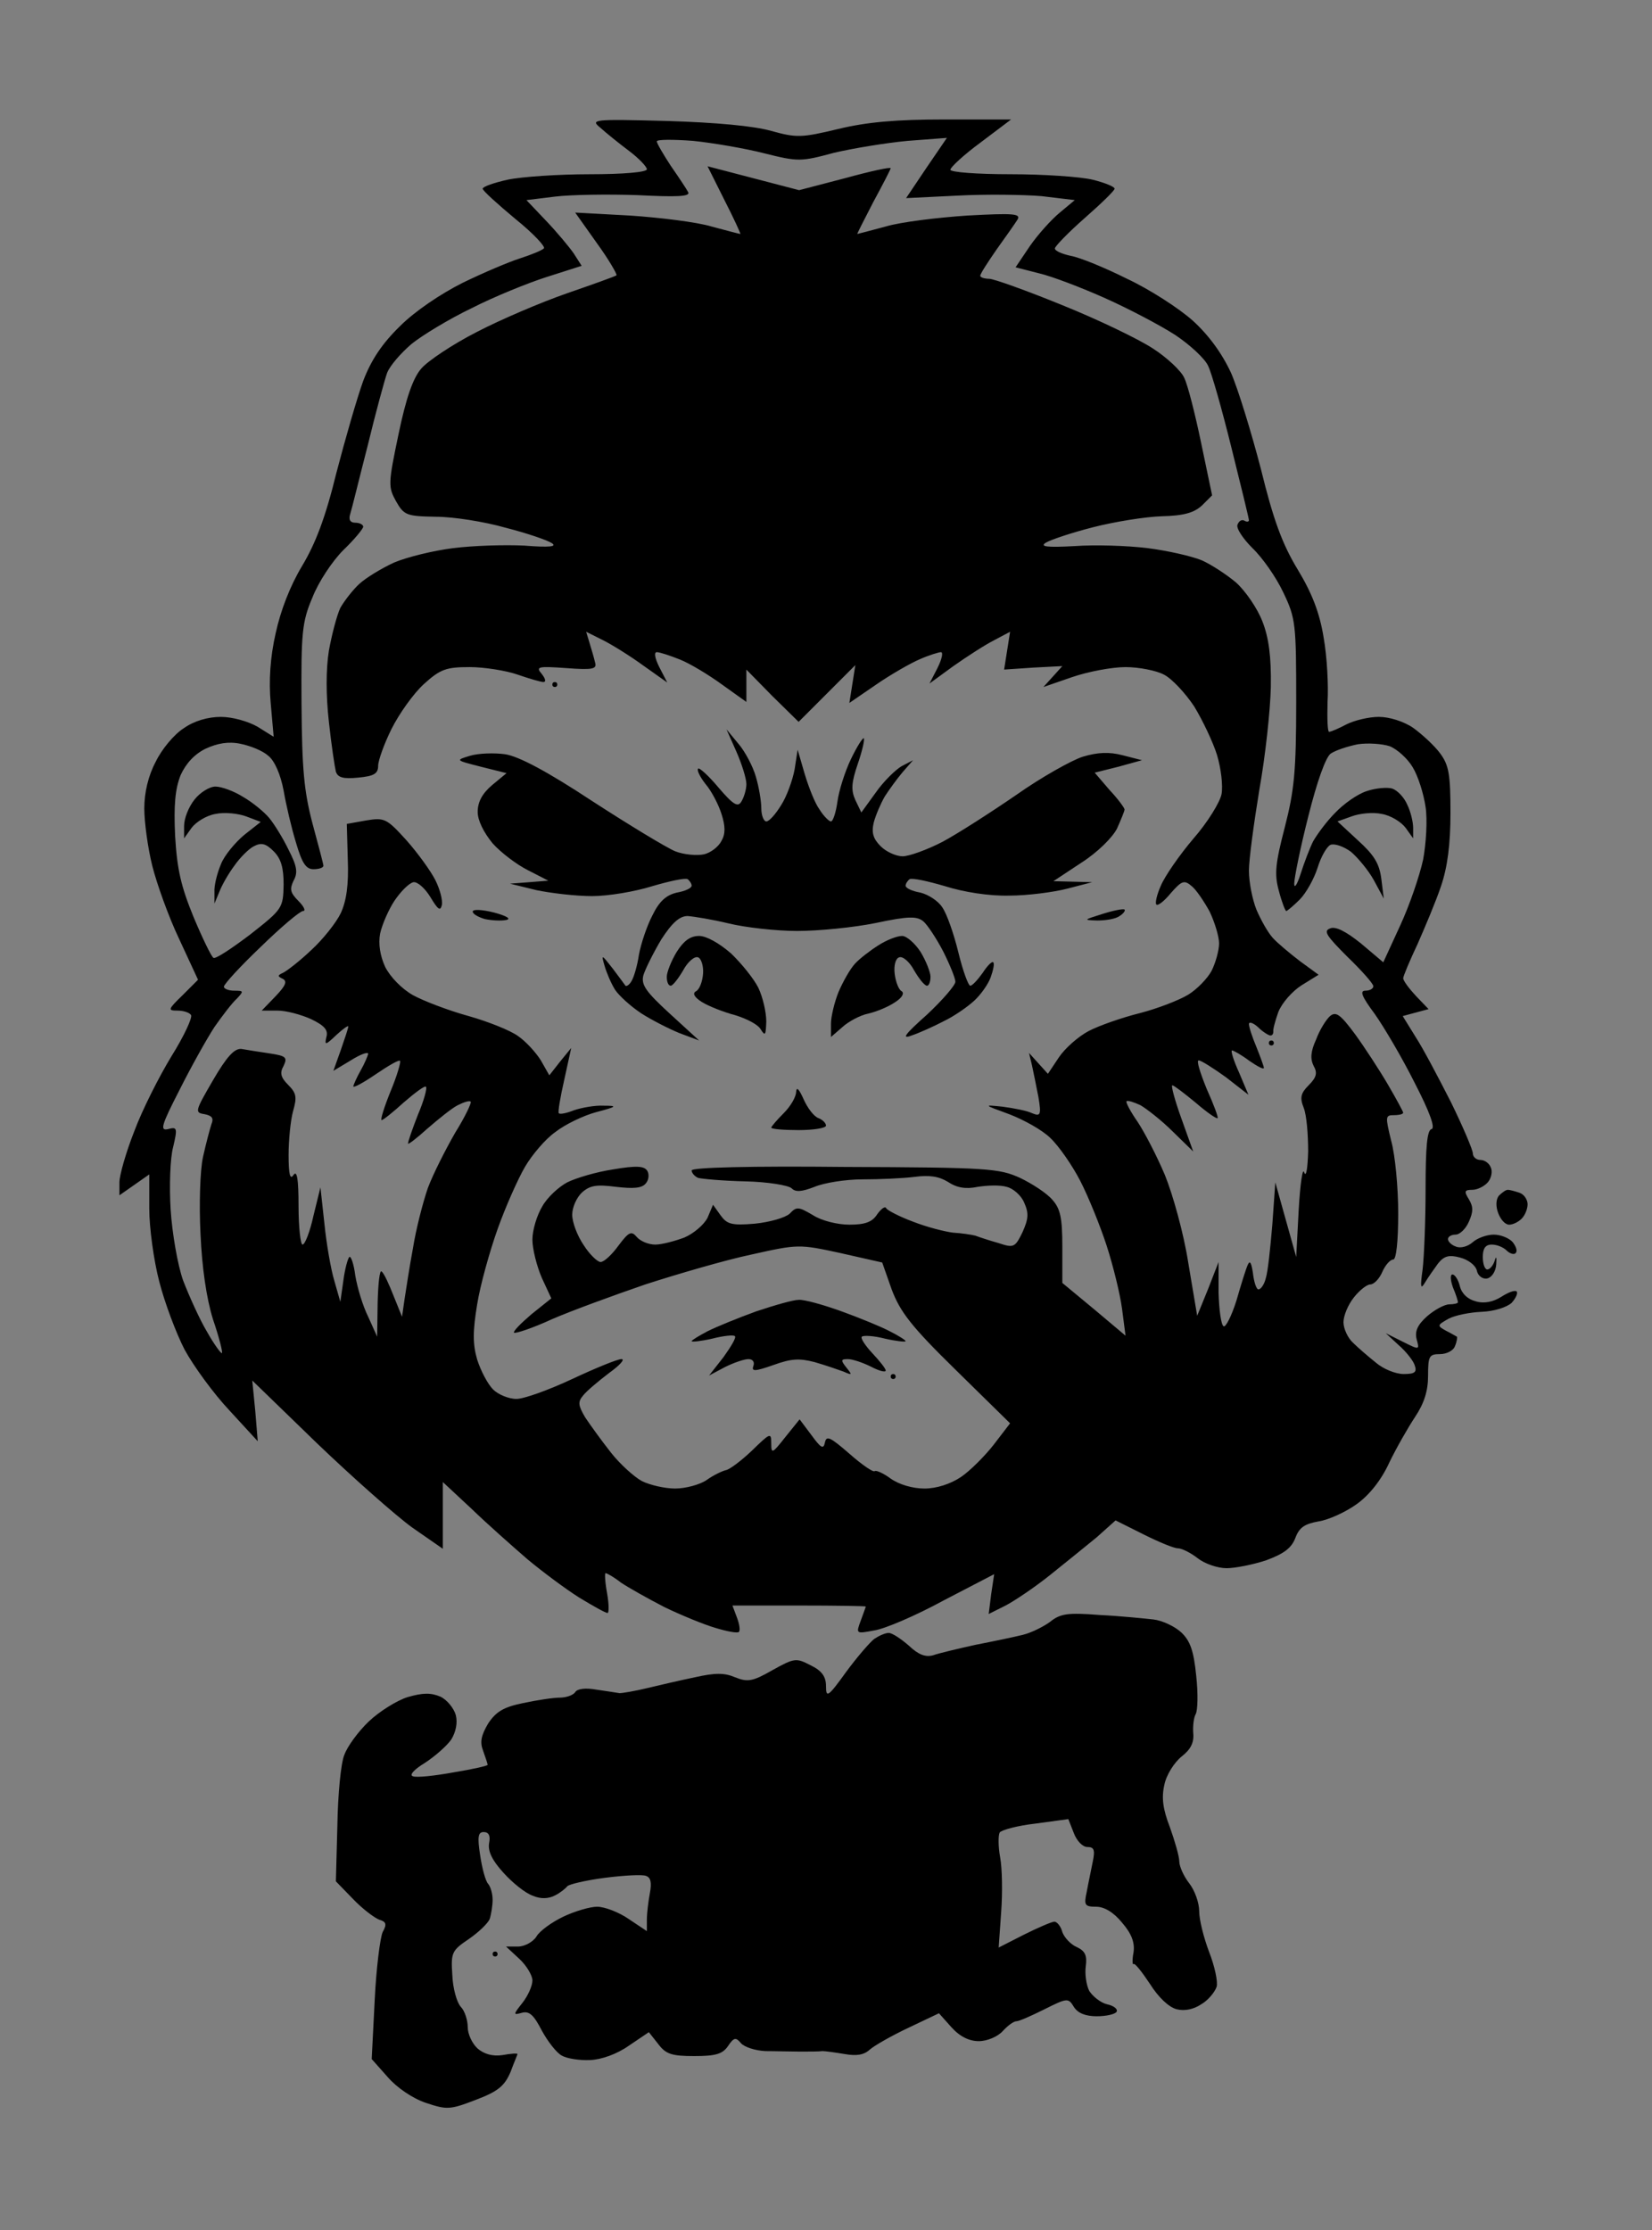 <?xml version="1.0" standalone="no"?>
<!DOCTYPE svg PUBLIC "-//W3C//DTD SVG 20010904//EN"
 "http://www.w3.org/TR/2001/REC-SVG-20010904/DTD/svg10.dtd">
<svg version="1.0" xmlns="http://www.w3.org/2000/svg"
 width="100%" height="100%" viewBox="0 0 332 448"
 preserveAspectRatio="xMidYMid meet">
<rect width="332" height="448" fill="#7f7f7f" stroke="none"/><g transform="translate(0,448) scale(0.1,-0.1)"
fill="#000000" stroke="none">
<path d="M1340 4237 c-150 4 -154 3 -133 -14 11 -10 37 -31 57 -46 20 -15 36
-32 36 -37 0 -6 -48 -10 -115 -10 -62 0 -137 -5 -165 -11 -27 -6 -50 -14 -50
-18 0 -4 30 -31 66 -61 36 -29 61 -56 57 -59 -4 -4 -26 -13 -48 -20 -22 -7
-74 -29 -115 -49 -44 -22 -96 -57 -126 -87 -36 -35 -58 -68 -74 -110 -12 -33
-36 -116 -54 -185 -22 -90 -42 -142 -69 -187 -24 -40 -43 -89 -53 -135 -11
-48 -14 -96 -10 -140 l6 -68 -32 20 c-19 11 -51 20 -74 20 -26 0 -54 -8 -75
-23 -19 -12 -44 -42 -56 -67 -15 -28 -23 -62 -23 -94 0 -27 7 -79 16 -115 9
-36 33 -103 54 -147 l38 -82 -31 -31 c-30 -29 -30 -31 -10 -31 12 0 24 -4 27
-9 3 -5 -14 -42 -39 -82 -25 -41 -59 -108 -75 -151 -17 -43 -30 -89 -30 -103
l0 -26 30 21 30 21 0 -69 c0 -38 9 -104 20 -146 11 -43 34 -104 51 -137 18
-33 58 -88 90 -122 l57 -62 -5 61 -6 61 130 -126 c72 -69 158 -145 191 -169
l62 -43 0 67 0 67 58 -54 c31 -30 82 -75 112 -101 30 -25 77 -60 104 -77 28
-17 53 -31 57 -31 3 0 3 18 -1 40 -4 22 -5 40 -3 40 3 0 17 -8 31 -19 15 -10
54 -32 87 -49 33 -16 79 -35 103 -42 23 -7 44 -11 47 -8 3 3 1 16 -4 29 l-9
24 134 0 c74 0 134 -1 134 -2 0 -1 -5 -14 -10 -28 -10 -27 -10 -27 27 -20 21
3 84 30 139 60 l102 53 -6 -40 -5 -40 34 17 c19 10 59 37 89 61 30 24 72 58
94 76 l38 34 56 -28 c30 -15 61 -28 69 -28 8 0 26 -9 40 -20 14 -11 40 -20 58
-20 17 0 53 7 80 16 35 13 50 24 58 44 8 22 19 29 47 34 20 3 55 19 77 35 25
18 49 48 65 83 14 29 38 71 52 92 18 27 26 52 26 82 0 40 2 44 24 44 13 0 27
7 30 16 4 9 5 18 4 19 -2 1 -12 7 -22 12 -18 10 -18 11 5 24 13 7 43 13 67 14
25 1 50 9 60 18 8 9 13 19 10 23 -4 3 -17 -2 -31 -11 -16 -10 -34 -14 -51 -9
-16 4 -28 15 -32 30 -3 13 -10 24 -15 24 -5 0 -4 -12 1 -26 6 -14 10 -27 10
-30 0 -2 -8 -4 -17 -4 -10 0 -30 -11 -45 -24 -19 -17 -25 -30 -21 -46 6 -22 6
-22 -28 -5 l-34 17 26 -24 c15 -13 29 -31 32 -40 5 -14 1 -18 -22 -18 -16 0
-41 10 -56 23 -15 12 -36 30 -46 40 -10 9 -19 28 -19 41 0 13 9 35 21 50 11
14 26 26 33 26 7 0 18 11 24 25 6 14 16 25 22 25 6 0 10 36 10 93 0 51 -6 116
-14 145 -12 49 -12 52 5 52 11 0 19 2 19 5 0 2 -14 28 -31 57 -17 29 -47 75
-66 101 -29 39 -38 46 -50 36 -8 -7 -21 -28 -28 -47 -11 -24 -12 -39 -5 -53 8
-14 6 -23 -10 -39 -16 -16 -18 -25 -10 -45 6 -15 9 -54 9 -88 -1 -34 -4 -53
-8 -42 -3 11 -8 -23 -11 -75 l-5 -95 -21 75 -21 75 -6 -85 c-4 -47 -9 -95 -13
-107 -3 -13 -10 -23 -15 -23 -4 0 -9 15 -11 33 -3 20 -6 26 -10 17 -4 -8 -14
-41 -23 -72 -10 -32 -22 -55 -26 -52 -5 3 -9 33 -10 67 l0 62 -21 -54 -22 -54
-18 107 c-9 58 -31 137 -47 176 -16 38 -41 86 -55 107 -14 20 -24 39 -22 41 3
2 15 -2 28 -8 12 -7 42 -30 65 -53 l41 -40 -24 67 c-13 36 -21 66 -18 66 3 0
24 -16 47 -35 22 -19 42 -33 44 -31 2 1 -8 28 -22 59 -13 32 -21 57 -16 57 5
0 30 -16 55 -34 l45 -35 -19 45 c-11 24 -17 44 -14 44 3 0 19 -9 35 -21 16
-11 29 -18 29 -14 0 3 -7 22 -15 42 -8 19 -15 40 -15 46 0 5 8 3 18 -6 10 -10
22 -17 25 -17 4 0 6 3 6 8 -1 4 4 22 10 39 7 18 28 42 47 54 l34 21 -37 27
c-21 16 -46 37 -55 47 -10 11 -24 36 -33 57 -8 20 -15 55 -15 78 0 23 10 96
21 163 12 67 22 159 23 206 1 61 -4 99 -17 132 -10 26 -34 61 -53 78 -19 16
-51 37 -70 45 -20 8 -68 19 -108 24 -40 5 -106 7 -147 4 -56 -3 -70 -1 -57 7
10 6 52 20 95 31 43 11 105 21 138 22 44 1 65 7 81 22 l20 20 -22 105 c-12 58
-27 117 -34 131 -6 14 -35 41 -63 59 -29 19 -110 58 -182 87 -71 29 -138 53
-147 53 -10 0 -18 3 -18 6 0 4 15 27 33 53 18 25 37 52 42 60 7 12 -9 13 -101
8 -60 -4 -134 -13 -164 -22 -30 -8 -56 -15 -57 -15 -1 0 14 29 32 64 19 35 35
66 35 68 0 3 -41 -6 -92 -20 l-92 -24 -92 24 -92 24 34 -68 c19 -37 33 -68 32
-68 -2 0 -28 7 -58 15 -30 9 -104 18 -164 22 l-110 6 44 -62 c24 -33 41 -63
39 -64 -2 -2 -47 -18 -99 -36 -52 -18 -134 -53 -182 -78 -49 -25 -98 -58 -111
-73 -17 -19 -31 -60 -46 -132 -21 -100 -21 -106 -5 -135 16 -28 21 -30 80 -31
35 0 98 -10 140 -22 43 -11 84 -25 93 -31 11 -7 -4 -9 -55 -5 -39 2 -103 0
-143 -5 -40 -5 -93 -18 -119 -29 -26 -12 -57 -31 -70 -43 -13 -12 -30 -34 -38
-48 -7 -15 -17 -53 -23 -86 -6 -37 -6 -90 0 -143 5 -47 12 -92 14 -100 4 -12
15 -15 45 -12 32 3 40 8 40 24 0 10 12 44 27 74 15 30 44 71 65 90 33 30 45
34 92 34 29 0 73 -7 96 -15 23 -8 47 -15 52 -15 6 0 4 7 -3 16 -13 15 -8 16
49 12 53 -4 62 -2 58 11 -2 9 -7 26 -11 39 l-7 23 34 -17 c18 -9 55 -32 81
-51 l48 -34 -16 31 c-9 18 -11 30 -5 30 6 0 27 -7 47 -15 20 -8 58 -31 84 -50
l49 -35 0 32 0 33 52 -53 53 -52 57 57 57 57 -6 -38 -6 -38 54 37 c29 20 69
43 88 51 18 8 38 14 42 14 5 0 2 -14 -7 -32 l-16 -31 48 35 c27 19 64 43 82
52 l32 17 -6 -38 -6 -38 59 4 58 3 -19 -21 -19 -21 58 20 c32 11 80 20 107 20
27 0 62 -7 77 -15 16 -8 43 -37 61 -64 17 -28 38 -72 46 -98 8 -27 12 -61 9
-78 -3 -16 -28 -57 -57 -90 -28 -33 -57 -75 -65 -94 -8 -18 -12 -35 -9 -38 3
-3 16 7 29 23 22 25 27 27 42 14 9 -7 25 -31 36 -51 10 -21 19 -50 19 -64 0
-14 -7 -39 -15 -55 -8 -15 -29 -37 -47 -48 -18 -11 -62 -28 -97 -37 -36 -9
-82 -25 -103 -36 -21 -11 -48 -35 -60 -53 l-22 -33 -19 21 -19 21 6 -25 c3
-14 9 -43 13 -64 6 -36 4 -39 -13 -32 -10 5 -37 10 -59 13 -39 4 -39 4 13 -15
29 -11 67 -32 83 -48 17 -16 44 -55 60 -86 16 -31 40 -90 53 -130 13 -40 27
-97 31 -127 l7 -54 -63 53 -64 53 0 73 c0 58 -4 76 -20 94 -11 13 -40 32 -65
44 -42 19 -64 21 -352 22 -188 2 -308 -1 -308 -7 0 -5 6 -12 13 -15 7 -2 50
-6 95 -7 45 -1 87 -8 93 -14 8 -8 20 -7 46 3 19 8 62 15 96 15 34 0 81 2 105
5 30 4 49 1 67 -10 18 -12 36 -15 60 -10 19 3 45 4 58 0 13 -3 29 -17 35 -31
10 -22 9 -33 -3 -60 -15 -31 -18 -32 -48 -22 -18 5 -39 12 -47 15 -8 2 -28 5
-45 6 -16 2 -52 11 -80 22 -27 10 -52 23 -54 27 -2 5 -10 -1 -18 -12 -10 -16
-25 -21 -56 -21 -24 0 -56 8 -73 19 -29 17 -33 18 -47 3 -9 -8 -40 -17 -70
-20 -47 -4 -56 -1 -69 17 l-15 21 -11 -26 c-7 -14 -28 -32 -47 -40 -19 -7 -45
-14 -58 -14 -14 0 -30 7 -37 15 -11 13 -16 11 -37 -17 -13 -18 -29 -33 -36
-33 -6 0 -22 15 -34 34 -13 19 -23 46 -23 61 0 15 9 35 20 45 16 14 29 16 68
11 35 -4 52 -3 60 7 6 7 7 18 3 25 -6 10 -22 11 -69 3 -33 -5 -74 -17 -92 -26
-17 -9 -40 -30 -50 -48 -11 -18 -20 -48 -20 -67 0 -19 9 -54 19 -77 l19 -41
-40 -32 c-21 -18 -37 -34 -35 -37 3 -2 37 9 76 27 39 17 124 48 188 70 65 21
161 49 213 60 94 21 96 21 179 3 l84 -19 19 -54 c17 -45 39 -74 129 -162 l109
-107 -33 -43 c-18 -23 -48 -53 -66 -65 -21 -14 -49 -23 -73 -23 -24 0 -51 8
-68 20 -15 11 -29 17 -32 15 -3 -3 -26 13 -51 35 -38 33 -46 37 -49 23 -3 -15
-8 -12 -27 14 l-24 32 -29 -36 c-26 -33 -28 -34 -28 -12 0 22 -2 21 -39 -15
-21 -20 -45 -38 -52 -39 -8 -2 -25 -10 -39 -20 -13 -9 -42 -17 -63 -17 -21 0
-51 7 -67 15 -15 8 -44 34 -62 57 -19 24 -42 56 -52 71 -14 24 -15 31 -4 44 7
9 31 29 52 45 21 15 33 28 25 28 -8 0 -52 -18 -99 -40 -47 -22 -97 -40 -112
-40 -16 0 -37 9 -47 19 -11 11 -25 38 -32 60 -9 31 -9 57 0 111 6 38 25 106
41 151 16 45 41 101 55 125 14 24 41 56 61 70 19 15 56 33 82 40 42 11 44 13
15 13 -17 1 -44 -4 -59 -9 -15 -6 -29 -9 -31 -6 -2 2 3 32 11 67 l14 64 -22
-27 -22 -28 -17 30 c-10 16 -30 38 -46 49 -15 11 -60 29 -99 40 -40 11 -90 30
-112 42 -23 13 -46 37 -56 57 -10 22 -14 46 -10 67 4 18 17 48 29 66 13 19 29
35 38 37 8 1 23 -12 34 -30 15 -25 20 -29 23 -16 2 10 -4 32 -13 50 -9 18 -35
54 -58 80 -40 44 -44 46 -81 40 l-39 -7 2 -72 c2 -51 -3 -83 -14 -107 -9 -19
-36 -53 -59 -74 -23 -22 -49 -42 -57 -46 -11 -5 -12 -7 -1 -12 10 -5 6 -14
-14 -35 l-28 -29 32 0 c17 0 47 -8 67 -17 27 -13 35 -22 31 -36 -4 -17 -2 -17
20 4 13 12 24 20 24 17 0 -3 -7 -24 -15 -47 l-15 -42 35 21 c19 12 35 18 35
13 -1 -4 -7 -19 -15 -33 -8 -14 -14 -28 -15 -32 0 -4 20 7 45 24 25 17 47 30
49 27 2 -2 -6 -30 -19 -61 -13 -32 -21 -58 -18 -58 3 0 23 16 45 36 22 19 42
34 44 31 3 -2 -4 -28 -16 -56 -11 -28 -20 -54 -20 -58 0 -3 18 11 39 30 22 19
49 41 61 47 12 6 24 10 26 7 2 -2 -11 -30 -31 -62 -19 -33 -44 -82 -55 -111
-10 -29 -24 -83 -30 -121 -7 -37 -14 -84 -17 -103 l-5 -35 -17 42 c-9 23 -19
45 -24 49 -4 4 -7 -24 -8 -62 l-1 -69 -18 40 c-11 22 -22 59 -26 83 -3 24 -9
40 -12 37 -3 -3 -9 -24 -12 -48 l-6 -42 -12 42 c-7 23 -16 75 -20 115 l-8 73
-14 -57 c-7 -32 -17 -58 -22 -58 -4 0 -8 35 -8 78 0 53 -3 72 -10 62 -7 -11
-10 1 -10 40 0 30 4 70 9 88 8 28 7 36 -10 53 -15 15 -17 24 -9 38 8 17 5 20
-28 25 -20 3 -46 7 -57 9 -14 1 -29 -15 -57 -63 -36 -62 -37 -65 -17 -68 15
-3 19 -8 14 -20 -3 -9 -11 -39 -17 -66 -6 -27 -8 -97 -5 -155 3 -68 12 -129
25 -171 12 -35 20 -66 18 -68 -2 -1 -16 18 -30 43 -15 25 -36 72 -48 103 -11
31 -22 95 -25 142 -3 47 -1 104 5 126 9 38 8 41 -10 36 -17 -4 -14 7 23 79 23
46 55 103 70 126 16 23 36 49 45 57 14 15 14 16 -5 16 -12 0 -21 4 -21 8 0 5
33 41 74 80 41 40 79 72 85 72 6 0 2 9 -9 20 -17 17 -18 24 -10 41 9 16 7 29
-10 62 -11 23 -29 52 -39 64 -10 12 -33 31 -52 42 -19 12 -44 21 -56 21 -12 0
-31 -12 -42 -26 -12 -15 -21 -38 -21 -53 l0 -25 15 21 c9 12 30 25 48 28 18 4
46 1 62 -5 l29 -11 -33 -26 c-18 -15 -40 -41 -47 -59 -8 -19 -14 -44 -13 -56
l0 -23 10 24 c5 13 18 36 30 52 11 16 29 34 39 39 15 8 24 6 40 -10 15 -15 20
-33 20 -67 -1 -47 -2 -49 -67 -100 -37 -28 -70 -50 -74 -47 -4 2 -22 39 -40
82 -25 61 -33 95 -37 162 -3 63 0 95 11 123 11 24 28 42 50 53 24 11 46 15 70
10 20 -4 45 -14 56 -24 13 -10 25 -38 31 -70 5 -29 16 -76 25 -105 12 -41 20
-53 35 -53 11 0 20 3 20 7 0 3 -10 41 -22 85 -17 65 -21 108 -22 239 -1 144 1
166 22 215 12 31 40 73 62 95 22 21 40 43 40 47 0 4 -7 8 -16 8 -10 0 -14 6
-10 18 3 9 18 71 35 137 16 66 34 132 39 146 6 15 28 40 49 58 21 17 75 50
121 72 45 23 114 51 152 63 l69 22 -16 25 c-9 13 -34 43 -56 66 l-39 41 57 7
c32 4 107 5 166 3 79 -4 107 -3 102 6 -3 6 -19 30 -35 53 -15 23 -28 45 -28
49 0 4 33 4 73 1 39 -4 104 -15 143 -25 68 -17 73 -17 140 1 38 9 105 20 148
24 l79 6 -41 -60 -41 -61 103 5 c56 3 133 2 169 -1 l67 -8 -30 -25 c-17 -14
-44 -44 -60 -67 l-29 -43 47 -12 c26 -6 86 -29 133 -50 47 -21 110 -54 141
-74 30 -20 60 -48 66 -62 7 -14 28 -88 47 -165 19 -76 35 -142 35 -145 0 -3
-4 -4 -9 -1 -5 3 -11 0 -14 -8 -3 -7 11 -28 30 -47 20 -19 48 -59 62 -89 25
-52 26 -63 26 -220 0 -140 -4 -178 -23 -252 -19 -73 -21 -94 -12 -127 6 -23
13 -41 15 -41 2 0 15 11 27 23 13 13 29 42 36 64 7 23 19 43 26 46 8 3 26 -3
41 -14 14 -12 35 -37 46 -57 l20 -37 -5 40 c-4 31 -15 48 -47 77 l-41 38 28
10 c16 6 43 9 61 5 18 -3 39 -16 48 -28 l15 -21 0 21 c0 12 -5 33 -12 47 -6
14 -19 28 -30 32 -10 3 -33 1 -51 -5 -19 -6 -47 -26 -64 -44 -17 -17 -36 -43
-44 -57 -7 -14 -18 -43 -25 -65 -7 -22 -13 -31 -13 -20 0 11 12 71 28 134 18
72 35 119 45 127 10 7 35 15 55 19 20 3 49 1 64 -4 15 -6 36 -25 46 -42 11
-18 22 -53 26 -80 4 -26 1 -74 -5 -106 -7 -32 -27 -91 -46 -132 l-34 -74 -45
38 c-30 24 -51 35 -62 30 -14 -5 -7 -15 35 -57 29 -28 52 -54 52 -59 0 -5 -7
-9 -16 -9 -12 0 -7 -12 19 -47 19 -27 55 -88 80 -138 30 -58 42 -91 34 -93 -9
-2 -12 -36 -12 -120 0 -64 -3 -137 -6 -162 -5 -36 -4 -41 5 -26 6 10 18 27 26
38 12 15 22 18 44 12 16 -4 31 -15 34 -26 2 -11 12 -18 21 -16 9 2 17 14 18
28 1 15 0 18 -3 8 -3 -10 -10 -18 -15 -18 -5 0 -9 11 -9 25 0 17 5 25 18 25
10 0 23 -5 30 -12 6 -6 15 -9 18 -5 4 4 1 13 -6 22 -7 8 -24 15 -38 15 -14 0
-33 -7 -42 -15 -10 -9 -25 -13 -34 -9 -9 3 -16 10 -16 15 0 5 7 9 15 9 9 0 21
12 27 26 9 20 9 30 0 45 -10 16 -9 19 7 19 10 0 24 7 31 15 7 8 10 22 6 30 -3
8 -12 15 -21 15 -8 0 -15 6 -15 13 0 7 -20 54 -44 103 -25 49 -56 108 -71 131
l-26 42 26 7 26 7 -25 26 c-14 15 -26 31 -26 36 0 4 13 35 29 69 15 34 37 86
47 116 13 38 19 84 19 147 0 77 -3 96 -21 120 -11 15 -36 38 -54 51 -19 13
-48 22 -69 22 -20 0 -49 -7 -65 -15 -15 -8 -31 -15 -35 -15 -3 0 -4 27 -3 60
2 33 -1 91 -8 130 -8 49 -23 88 -52 136 -31 51 -49 100 -74 202 -19 73 -46
161 -60 193 -18 39 -45 76 -77 105 -28 25 -87 63 -132 84 -44 22 -95 43 -113
46 -18 4 -32 10 -32 15 0 4 27 32 60 61 33 29 60 55 60 59 0 4 -20 12 -44 18
-25 6 -99 11 -165 11 -67 0 -121 4 -121 9 0 5 27 30 61 55 l61 46 -134 0 c-96
0 -155 -5 -213 -19 -75 -18 -84 -18 -135 -4 -35 10 -111 17 -210 20z"/>
<path d="M1115 3110 c-3 0 -5 -2 -5 -5 0 -3 2 -5 5 -5 3 0 5 2 5 5 0 3 -2 5
-5 5z"/>
<path d="M1484 2986 l-24 29 20 -45 c11 -25 20 -54 20 -65 0 -11 -5 -27 -10
-35 -7 -12 -16 -7 -46 28 -20 24 -39 41 -41 38 -3 -3 4 -17 15 -31 12 -14 26
-41 32 -60 8 -25 8 -40 0 -54 -6 -12 -22 -24 -35 -27 -14 -3 -40 -1 -58 6 -17
7 -93 53 -167 101 -91 60 -148 90 -175 94 -22 3 -53 2 -70 -3 -30 -9 -30 -9
21 -22 l52 -13 -29 -24 c-20 -17 -29 -34 -29 -54 0 -17 12 -41 30 -63 17 -19
49 -43 71 -54 l41 -21 -38 -3 -39 -3 53 -13 c29 -6 79 -12 112 -12 32 0 86 9
121 20 34 10 66 17 71 14 4 -3 8 -9 8 -13 0 -5 -13 -11 -30 -14 -21 -5 -35
-17 -49 -46 -11 -21 -23 -57 -27 -79 -3 -21 -10 -45 -15 -53 -4 -7 -10 -11
-12 -9 -2 3 -14 19 -26 35 -22 28 -23 29 -16 5 4 -14 13 -35 21 -48 8 -12 31
-33 52 -47 20 -13 55 -31 77 -40 l40 -15 -59 54 c-48 44 -58 58 -53 77 4 13
20 45 36 72 22 34 37 47 53 47 13 -1 50 -7 83 -15 33 -8 95 -15 137 -15 43 0
114 7 158 16 66 14 83 14 96 3 8 -7 26 -34 40 -61 13 -26 24 -53 24 -60 0 -7
-26 -37 -57 -66 -45 -40 -52 -50 -31 -42 15 5 44 18 65 29 21 10 48 29 61 41
13 12 28 33 33 47 5 14 8 28 5 30 -2 3 -12 -7 -21 -21 -10 -14 -21 -26 -25
-26 -4 0 -15 30 -24 67 -9 37 -23 77 -32 90 -8 13 -28 26 -44 30 -17 3 -30 9
-30 14 0 4 4 10 8 13 5 3 37 -4 71 -14 38 -12 89 -20 129 -19 37 0 90 7 117
14 l50 13 -39 1 -39 1 56 37 c33 21 63 51 72 69 8 18 15 35 15 38 0 3 -13 21
-30 39 l-30 35 48 12 47 13 -39 10 c-27 7 -50 6 -80 -3 -22 -7 -83 -41 -134
-77 -51 -35 -118 -78 -148 -94 -31 -16 -67 -29 -80 -29 -13 0 -33 9 -44 20
-15 15 -19 27 -14 48 4 15 14 38 22 52 9 14 25 36 36 49 l21 24 -23 -12 c-12
-7 -36 -30 -52 -53 l-29 -40 -12 25 c-9 20 -8 35 5 73 9 26 14 49 12 51 -2 2
-14 -17 -26 -42 -12 -25 -24 -63 -27 -85 -3 -22 -9 -40 -13 -40 -4 0 -15 11
-23 24 -9 12 -22 45 -30 72 l-14 48 -6 -39 c-4 -22 -16 -55 -27 -72 -11 -18
-24 -33 -30 -33 -5 0 -10 12 -10 26 0 15 -5 44 -11 64 -6 21 -22 51 -35 66z"/>
<path d="M993 2647 c-24 6 -43 7 -43 2 0 -5 11 -11 24 -15 14 -3 33 -4 43 -2
11 2 2 8 -24 15z"/>
<path d="M2260 2653 c-3 2 -23 -2 -45 -9 -38 -12 -38 -12 -10 -13 17 0 37 3
45 9 8 5 12 11 10 13z"/>
<path d="M1405 2600 c-18 0 -31 -10 -45 -32 -11 -18 -20 -41 -20 -50 0 -10 3
-18 8 -18 4 0 15 14 25 31 9 17 23 29 30 26 6 -2 11 -17 10 -32 -1 -16 -7 -32
-14 -36 -8 -4 -4 -12 12 -22 13 -8 43 -20 66 -26 23 -7 47 -19 52 -29 9 -14
10 -11 11 16 0 19 -7 49 -16 68 -9 18 -34 49 -55 69 -23 20 -49 35 -64 35z"/>
<path d="M1813 2600 c-10 0 -31 -8 -48 -19 -16 -10 -38 -27 -47 -37 -10 -11
-24 -36 -33 -57 -8 -20 -15 -49 -15 -63 l0 -27 23 20 c12 11 36 24 52 27 17 4
41 14 54 23 14 9 19 18 13 22 -6 3 -12 19 -14 35 -2 17 2 31 9 33 7 3 21 -9
30 -26 10 -17 21 -31 26 -31 4 0 7 8 7 18 0 9 -9 32 -20 50 -11 17 -28 32 -37
32z"/>
<path d="M2555 2390 c-3 0 -5 -2 -5 -5 0 -3 2 -5 5 -5 3 0 5 2 5 5 0 3 -2 5
-5 5z"/>
<path d="M1615 2272 c-9 20 -14 26 -15 15 0 -10 -11 -29 -25 -43 -14 -14 -25
-27 -25 -29 0 -3 25 -5 55 -5 30 0 55 4 55 9 0 5 -7 12 -15 15 -9 3 -22 20
-30 38z"/>
<path d="M3030 2090 c-4 0 -12 -6 -18 -12 -6 -8 -6 -22 -1 -35 5 -13 14 -23
22 -23 7 0 18 5 25 12 7 7 12 20 12 29 0 9 -7 20 -16 23 -9 3 -19 6 -24 6z"/>
<path d="M1605 1869 c-11 0 -49 -11 -85 -23 -36 -13 -80 -31 -98 -40 -17 -9
-32 -18 -32 -20 0 -2 19 0 41 5 23 6 44 8 46 5 3 -3 -8 -21 -23 -42 l-29 -37
32 17 c18 9 39 16 47 16 9 0 13 -6 10 -14 -4 -11 3 -11 40 2 36 13 52 14 83 6
21 -6 47 -15 58 -19 18 -8 18 -7 6 8 -12 15 -11 17 3 17 9 0 30 -7 46 -15 17
-9 30 -12 30 -8 0 4 -12 19 -27 35 -14 15 -24 30 -21 33 3 3 24 2 47 -4 22 -5
41 -7 41 -5 0 2 -14 11 -32 20 -17 9 -61 27 -97 40 -36 13 -75 24 -86 23z"/>
<path d="M1795 1720 c-3 0 -5 -2 -5 -5 0 -3 2 -5 5 -5 3 0 5 2 5 5 0 3 -2 5
-5 5z"/>
<path d="M2210 1236 c-64 5 -79 3 -100 -14 -14 -10 -38 -22 -55 -26 -16 -4
-59 -13 -95 -20 -36 -8 -74 -17 -85 -21 -15 -4 -29 1 -48 19 -16 14 -34 26
-41 26 -7 0 -20 -6 -29 -12 -9 -7 -35 -37 -57 -67 -36 -50 -40 -52 -40 -28 0
19 -8 31 -31 42 -29 15 -32 15 -77 -10 -40 -23 -50 -24 -75 -14 -21 9 -40 9
-80 0 -29 -6 -72 -16 -97 -22 -25 -6 -49 -10 -55 -10 -5 1 -26 4 -46 7 -22 4
-39 2 -43 -5 -4 -6 -18 -11 -31 -11 -13 0 -46 -5 -74 -11 -39 -8 -54 -17 -70
-41 -14 -24 -17 -37 -10 -55 5 -14 9 -26 9 -28 0 -2 -31 -9 -68 -15 -38 -7
-75 -11 -82 -8 -8 2 1 13 24 27 20 13 44 34 53 47 9 15 13 33 9 49 -4 14 -18
31 -31 37 -19 8 -35 8 -66 -1 -22 -7 -57 -29 -78 -49 -21 -20 -43 -50 -49 -67
-7 -16 -13 -80 -14 -142 l-3 -112 34 -35 c19 -20 43 -38 53 -42 14 -4 16 -9 7
-25 -5 -11 -13 -73 -16 -137 l-6 -118 32 -36 c18 -21 50 -43 77 -52 42 -14 48
-14 100 6 45 17 58 28 70 56 7 19 14 35 14 36 0 2 -14 1 -30 -2 -20 -3 -37 2
-50 13 -11 10 -20 29 -20 43 0 14 -6 33 -14 41 -8 9 -16 37 -17 64 -3 45 -1
49 33 72 19 13 38 31 42 40 3 9 6 27 6 39 0 12 -4 26 -9 32 -5 5 -12 30 -16
57 -6 38 -4 47 7 47 10 0 14 -7 11 -22 -3 -16 6 -35 29 -60 18 -20 44 -41 59
-46 16 -7 32 -6 45 1 10 5 21 14 24 18 3 4 37 12 75 17 39 5 76 7 83 4 10 -3
12 -14 8 -35 -3 -16 -6 -40 -6 -53 l0 -23 -36 24 c-20 14 -49 25 -64 25 -14 0
-45 -9 -68 -20 -23 -11 -48 -29 -54 -40 -7 -11 -24 -20 -37 -20 l-24 0 27 -25
c14 -13 26 -33 26 -43 0 -11 -9 -31 -20 -45 -19 -24 -19 -25 -1 -20 15 4 24
-5 40 -36 12 -22 30 -45 40 -50 10 -6 36 -10 57 -9 23 1 54 12 78 29 l40 27
19 -24 c15 -20 27 -24 72 -24 43 0 57 4 68 20 12 18 16 18 26 6 7 -8 29 -15
49 -16 20 0 52 -1 70 -1 17 0 38 0 45 1 6 0 27 -3 45 -6 23 -4 38 -2 50 9 9 8
44 28 78 44 l61 29 25 -28 c17 -19 36 -28 55 -28 17 0 38 9 48 20 10 11 22 20
28 20 5 0 30 11 56 24 46 23 48 23 59 5 8 -13 24 -19 46 -19 19 0 37 4 40 9 3
5 -5 12 -19 15 -13 3 -29 16 -36 27 -6 12 -9 34 -7 49 3 22 -1 31 -18 39 -12
5 -25 19 -29 30 -3 12 -11 21 -16 21 -5 0 -33 -12 -61 -26 l-51 -26 5 71 c3
39 2 89 -2 110 -4 22 -4 44 -1 50 3 5 36 14 72 18 l66 9 11 -28 c6 -16 18 -28
27 -28 14 0 16 -6 11 -30 -3 -16 -9 -43 -12 -60 -6 -27 -4 -30 19 -30 16 0 35
-11 52 -32 19 -22 26 -40 23 -60 -3 -15 -2 -26 0 -23 3 2 17 -16 33 -40 17
-27 38 -47 54 -51 16 -4 34 0 49 10 14 8 27 24 31 35 3 10 -4 42 -15 70 -11
29 -20 65 -20 82 0 17 -9 42 -20 56 -11 14 -20 34 -20 44 0 10 -9 41 -19 69
-14 36 -17 59 -11 85 4 20 20 45 35 57 18 14 25 28 23 47 -1 14 1 31 5 38 4 7
5 41 1 77 -5 50 -12 70 -30 87 -13 12 -38 24 -56 26 -18 2 -67 7 -108 9z"/>
<path d="M995 560 c-3 0 -5 -2 -5 -5 0 -3 2 -5 5 -5 3 0 5 2 5 5 0 3 -2 5 -5
5z"/>
</g>
</svg>
